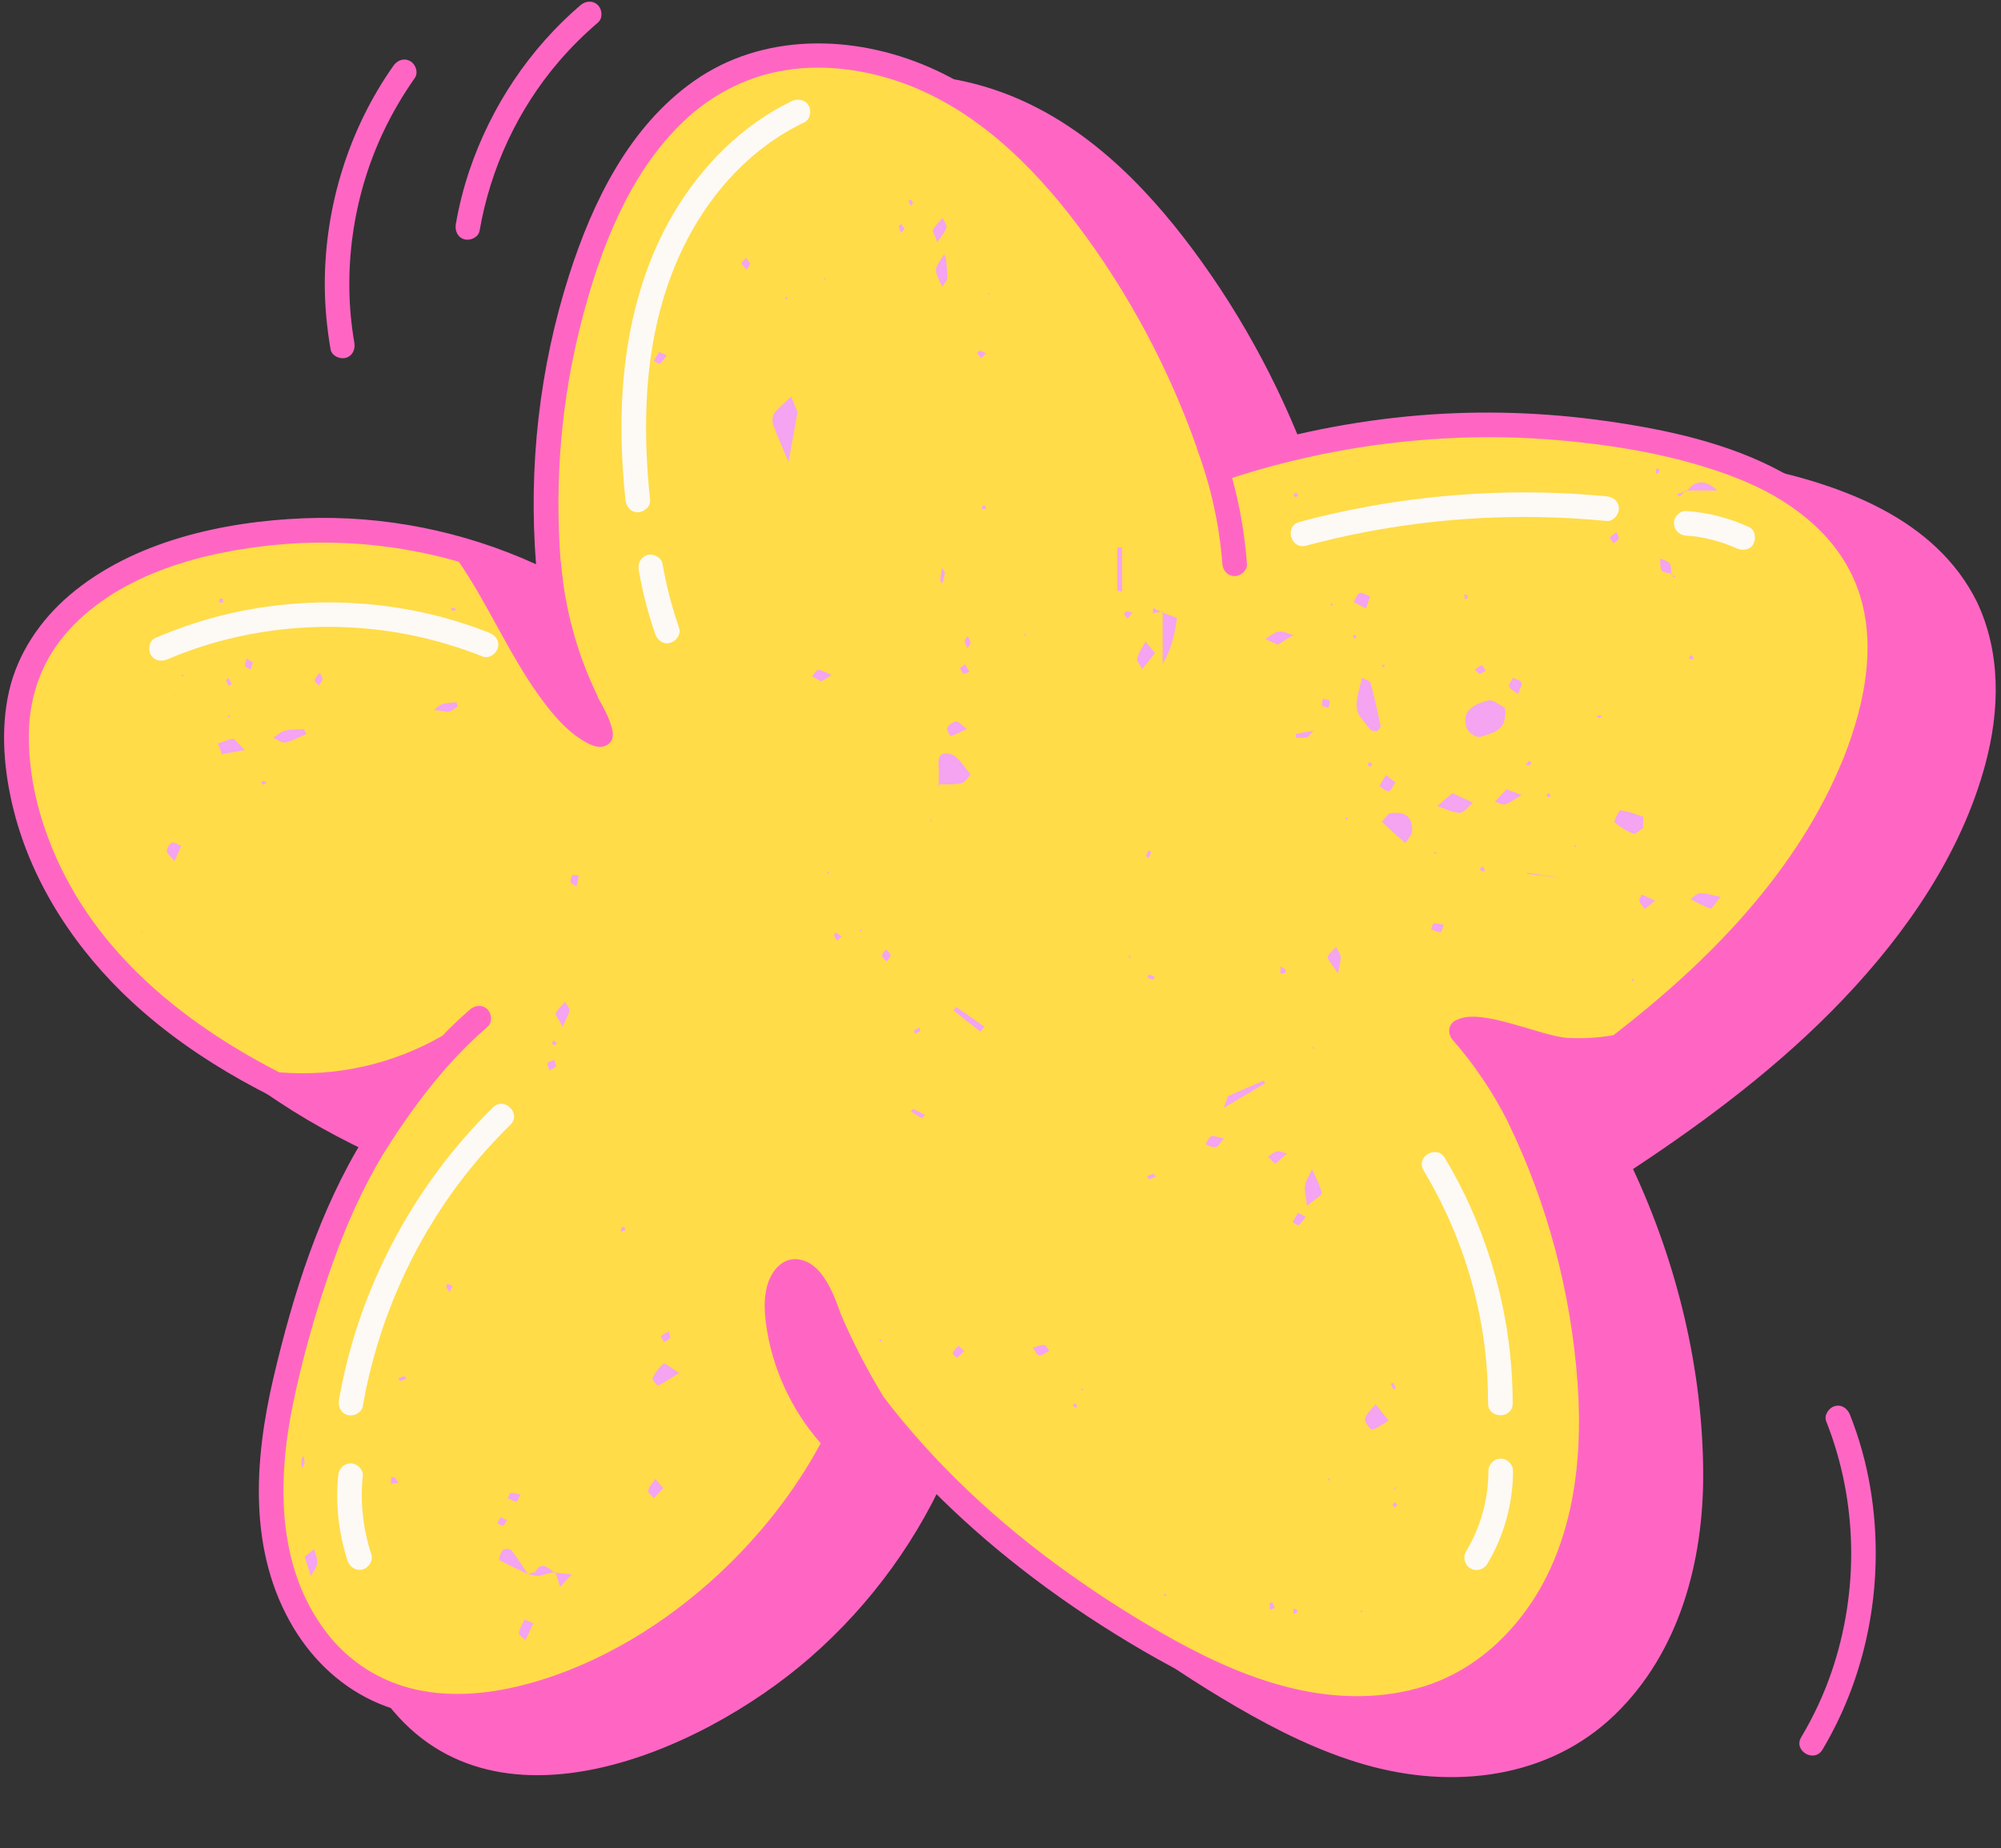 <?xml version="1.0" encoding="UTF-8" standalone="no"?><svg xmlns="http://www.w3.org/2000/svg" xmlns:xlink="http://www.w3.org/1999/xlink" fill="#000000" height="450.2" preserveAspectRatio="xMidYMid meet" version="1" viewBox="-1.0 -0.4 487.4 450.2" width="487.4" zoomAndPan="magnify"><rect x="-1.0" y="-0.4" width="487.4" height="450.2" fill="#333333" stroke="none"/><g id="change1_1"><path d="M482.62,185.61c-5.82,21.81-19.26,41.24-34.66,57.4c-15.17,15.92-32.87,29.27-51.19,41.36 c10.73,22.99,16.99,48.74,17.09,74.13c0.08,21.35-5.73,43.49-21.47,58.74c-16.3,15.79-39.73,18.28-60.87,12.23 c-11.08-3.17-21.49-8.36-31.42-14.14c-9.42-5.48-18.55-11.49-27.24-18.07c-15.81-11.96-30.14-25.72-42.15-41.49 c-7.63,18.25-19.48,34.62-34.41,47.63c-27.16,23.67-79.87,46.43-105.2,8.05c-12.32-18.66-11.08-41.93-6.28-62.81 c4.79-20.83,11.44-42.14,22.78-60.44c-20.62-7.81-40.64-17.9-57.04-32.86c-14.14-12.9-25.41-29.74-29.96-48.48 c-2.39-9.84-3.28-20.63-0.58-30.5c2.6-9.49,8.8-17.65,16.48-23.64c16.12-12.58,38.48-17.12,58.53-17.5 c18.91-0.36,37.75,3.62,54.92,11.47c-1.93-24,0.79-48.38,8.1-71.33c5.77-18.13,14.69-36.58,30.55-47.94 c16.99-12.16,39.4-11.88,58.07-3.89c18.88,8.08,33.45,23.62,45.19,40.04c12.21,17.08,21.74,36,28.4,55.9 c11.78-3.81,23.86-6.61,36.13-8.3c23.45-3.23,47.33-2.58,70.53,2.23c20.76,4.3,43.5,12.51,53.59,32.76 C486.41,158.57,486.11,172.54,482.62,185.61z" fill="#ff66c4"/></g><g id="change2_1"><path d="M450.98,184.94c-10.35,25.9-29.84,47.23-52.06,65.16c-8.73,7.05-17.87,13.58-27.05,19.65 c-0.97,0.64-1.94,1.28-2.91,1.91c9,18.42,14.46,38.4,16.71,58.77c1.7,15.35,1.34,31.18-3.65,45.79s-15.02,27.93-28.96,34.56 c-12.05,5.74-26.16,6.14-39.18,3.19s-25.12-9.03-36.61-15.83c-26.61-15.75-50.97-35.9-68.9-61.09c-0.03,0.09-0.06,0.17-0.09,0.26 c-2.03,5.56-4.49,10.96-7.33,16.15c-13.37,24.43-35.24,44.36-60.88,55.17c-16.72,7.05-36.83,10.05-52.44,0.8 c-13.27-7.86-20.68-23.31-22.28-38.65c-1.59-15.35,1.85-30.75,5.97-45.62c4.83-17.42,11.01-35.09,21.04-50.14 c-0.44-0.16-0.89-0.32-1.33-0.49c-11.21-4.13-22.25-8.94-32.61-14.85c-8.79-5.01-17.1-10.81-24.59-17.63 c-16.66-15.18-29.02-35.96-30.64-58.44c-0.43-6.07-0.08-12.26,1.8-18.05c2.78-8.61,8.83-15.93,16.14-21.25 c7.31-5.33,15.84-8.77,24.56-11.19c20.33-5.64,41.95-5.76,62.28-0.59c8.66,2.22,17.08,5.39,25.08,9.51c-0.3-2.74-0.54-5.48-0.7-8.23 c-1.52-23.82,1.72-47.94,9.55-70.48c6.45-18.57,17.1-37.19,34.87-45.59c15.86-7.48,35.09-5.36,50.73,2.55 c15.65,7.9,28.11,21,38.42,35.18c12.91,17.77,22.94,37.63,29.57,58.57c35.66-12.12,74.33-14.36,111.01-5.78 c9.22,2.16,18.37,5.04,26.57,9.79c8.2,4.76,15.43,11.52,19.57,20.04C459.69,152.57,456.96,170,450.98,184.94z" fill="#ffdc48"/></g><g id="change1_2"><path d="M110.03,54.21c0.77-4.46,1.88-8.85,3.33-13.14c5.24-15.49,14.6-29.57,27.04-40.21 c1.23-1.06,3.02-1.22,4.24,0c1.08,1.08,1.23,3.19,0,4.24c-3.39,2.9-6.56,6.04-9.46,9.42c-10.05,11.69-16.74,26.11-19.36,41.28 c-0.28,1.61-2.25,2.49-3.69,2.1C110.46,57.44,109.76,55.8,110.03,54.21z M83.21,86.77c1.69-0.46,2.37-2.09,2.1-3.69 c-3-17.26-0.41-35.57,7.08-51.39c2.17-4.57,4.73-8.94,7.64-13.08c0.93-1.32,0.24-3.34-1.08-4.1c-1.5-0.88-3.17-0.25-4.1,1.08 c-10.85,15.37-16.69,34.2-16.74,53c-0.01,5.4,0.49,10.78,1.41,16.1C79.8,86.28,81.76,87.17,83.21,86.77z M449.61,344.22 c-0.6-1.51-2.01-2.56-3.69-2.1c-1.43,0.39-2.7,2.18-2.1,3.69c7.69,19.41,8.06,41.25,1.33,60.99c-1.9,5.58-4.4,10.92-7.42,15.98 c-1.98,3.32,3.2,6.34,5.18,3.03c11.38-19.07,15.33-42.04,11.64-63.88C453.53,355.87,451.87,349.93,449.61,344.22z M372.83,272.7 c0.52,1.1,1.02,2.22,1.5,3.34c0.09,0.21,0.16,0.42,0.21,0.63c9.47,21.63,14.96,45.51,15.04,69.07c0.08,21.04-5.65,42.86-21.16,57.88 c-16.06,15.56-39.16,18.02-60,12.05c-10.91-3.12-21.17-8.24-30.95-13.93c-9.28-5.4-18.27-11.32-26.83-17.8 c-15.53-11.75-29.62-25.26-41.43-40.74c-0.32,0.78-0.63,1.56-0.96,2.32l-0.02,14.16c-1.75-1.24-3.41-2.59-4.99-4.03 c-7.76,13.96-18.37,26.48-30.54,36.53c-14.74,12.17-32.77,22.2-51.85,25.15c-9.89,1.53-20.15,1.18-29.48-2.72 c-8.81-3.68-15.93-10.29-20.84-18.43c-11.14-18.5-9.65-40.77-4.91-61.01c4.74-20.22,11.21-40.86,22.21-58.65 c-20.52-7.74-40.45-17.88-56.66-32.85c-13.51-12.48-24.27-28.63-28.81-46.58c-2.38-9.41-3.32-19.62-1.15-29.15 c2.09-9.16,7.61-17.29,14.7-23.33c15.4-13.13,37.38-17.98,57.13-18.76c19.44-0.77,38.87,3.14,56.53,11.2 c-1.89-23.73,0.81-47.86,8.09-70.54c5.73-17.85,14.58-35.99,30.28-47.1c16.83-11.91,38.95-11.44,57.31-3.48 c18.68,8.09,33.07,23.62,44.64,39.95c11.8,16.64,21.03,35.05,27.51,54.39c15.39-4.97,31.31-8.17,47.43-9.5 c15.12-1.24,30.32-0.74,45.34,1.38c14.67,2.08,29.88,5.34,42.99,12.5c11.7,6.4,21.48,16.62,25.01,29.73 c3.69,13.71,0.82,28.41-4.3,41.35c-3.25,8.06-7.26,15.75-12.03,23.01C424.43,235.21,399.04,255.41,372.83,272.7z M448.09,184.14 c5.36-13.53,8.61-29.65,2.45-43.5c-5.25-11.82-16.39-19.79-28.12-24.43c-13.17-5.21-27.6-7.83-41.66-9.19 c-27.53-2.67-55.35,0.53-81.64,8.99c1.88,6.83,3.08,13.84,3.61,20.92c0.12,1.62-1.47,3-3,3c-1.71,0-2.88-1.38-3-3 c-0.71-9.53-2.81-18.9-6.12-27.86c-0.05-0.13-0.07-0.27-0.09-0.41c-6.89-19.47-16.72-37.88-29.17-54.37 c-11.25-14.9-25.64-28.84-43.68-34.9c-9.18-3.09-19.21-4.29-28.77-2.44c-8.82,1.71-16.76,5.93-23.27,12.1 c-13.45,12.75-20.42,31.21-24.97,48.77c-4.94,19.06-6.6,38.84-5.11,58.45c0.06,0.21,0.1,0.43,0.12,0.66 c0.93,11.07,3.93,21.98,8.77,31.97c0.11,0.24,0.19,0.48,0.25,0.73c1.33,2.32,2.63,4.66,3.32,7.22c0.29,1.04,0.45,2.2-0.06,3.16 c-0.55,1.01-1.77,1.53-2.93,1.5c-1.15-0.03-2.25-0.51-3.26-1.07c-3.78-2.08-6.81-5.3-9.47-8.7c-6.75-8.64-11.48-18.65-17.01-28.13 c-1.42-2.42-2.92-4.83-4.51-7.17c-14.22-4.1-29.18-5.53-43.99-4.18c-17.99,1.65-38.4,7-50.99,20.82 c-6.27,6.89-9.53,15.41-9.74,24.71c-0.21,8.83,1.59,17.64,4.67,25.89c9.85,26.45,31.75,44.52,56.28,57.13 c13.76,1.17,27.85-2,39.79-8.93c2.14-2.22,4.36-4.36,6.71-6.39c1.23-1.06,3.03-1.22,4.24,0c1.09,1.09,1.23,3.18,0,4.24 c-10.18,8.81-18.23,19.54-25.34,30.9c-0.02,0.03-0.04,0.05-0.06,0.08c-5.08,8.46-9.09,17.51-12.38,26.82 c-3.95,11.16-7.26,22.68-9.64,34.28c-3.82,18.68-3.92,39.67,8.23,55.5c5.49,7.15,13.17,11.99,21.97,13.9 c9.08,1.98,18.65,0.88,27.53-1.57c17.24-4.76,33.24-14.67,46.25-26.82c9.69-9.05,18.25-19.81,24.6-31.64 c-7.17-8.19-11.95-18.49-13.34-29.3c-0.45-3.49-0.54-7.14,0.76-10.41c0.92-2.32,2.7-4.48,5.14-5.02c1.85-0.41,3.81,0.18,5.36,1.28 c1.54,1.09,2.7,2.65,3.66,4.28c1.37,2.34,2.36,4.86,3.21,7.44c2.96,6.95,6.44,13.68,10.35,20.14c0.03,0.05,0.04,0.1,0.07,0.15 c12.63,16.6,28.13,30.94,45.08,43.04c8.3,5.93,16.95,11.42,25.89,16.35c9.35,5.16,19.17,9.57,29.63,11.94 c10.3,2.33,21.27,2.46,31.4-0.76c8.94-2.84,16.55-8.49,22.48-15.69c13.27-16.1,16.12-37.84,14.68-58.01 c-1.56-21.89-7.28-43.7-16.87-63.45c-0.05-0.11-0.09-0.22-0.13-0.33c-3.64-7.16-8.12-13.88-13.43-19.92c-1.07-1.22-1.21-3.03,0-4.24 c0.3-0.3,0.68-0.52,1.09-0.67c6.09-2.98,20.45,4.1,27.05,4.44c3.68,0.19,7.38-0.04,11.01-0.66 C415.26,233.84,436.93,211.81,448.09,184.14z" fill="#ff66c4"/></g><g id="change3_1"><path d="M195.97,25.32c0.77,1.32,0.38,3.4-1.08,4.1c-6.39,3.06-12.04,7.24-16.94,12.33 c-9.08,9.44-15.08,21.38-18.31,33.99c-3.82,14.88-3.88,30.45-2.29,45.65c0.17,1.62-1.51,3-3,3c-1.74,0-2.83-1.39-3-3 c-0.94-8.99-1.29-18.06-0.66-27.09c1.05-14.95,4.74-29.82,12.42-42.79c6.81-11.5,16.62-21.45,28.75-27.27 C193.33,23.55,195.1,23.83,195.97,25.32z M160.37,136.91c-0.27-1.55-2.25-2.56-3.69-2.1c-1.67,0.54-2.38,2.03-2.1,3.69 c0.92,5.3,2.27,10.51,4.03,15.59c0.51,1.48,2.08,2.62,3.69,2.1c1.46-0.47,2.65-2.1,2.1-3.69 C162.64,147.42,161.29,142.21,160.37,136.91z M116.58,159.53c1.51,0.6,3.29-0.66,3.69-2.1c0.47-1.71-0.58-3.09-2.1-3.69 c-20.09-8-42.63-9.48-63.67-4.59c-6.07,1.41-11.95,3.41-17.68,5.86c-1.49,0.64-1.82,2.83-1.08,4.1c0.9,1.54,2.61,1.72,4.1,1.08 c18.68-7.98,39.99-9.91,59.85-5.76C105.47,155.64,111.11,157.35,116.58,159.53z M390.32,120.5c-19.53-1.88-39.28-0.98-58.58,2.57 c-5.46,1-10.87,2.23-16.23,3.67c-3.73,1-2.15,6.79,1.6,5.79c18.52-4.96,37.66-7.31,56.84-6.97c5.47,0.1,10.93,0.42,16.38,0.94 c1.61,0.16,3-1.49,3-3C393.32,121.75,391.94,120.65,390.32,120.5z M425.03,127.99c-4.86-2.23-9.96-3.55-15.3-3.91 c-1.57-0.11-3.07,1.46-3,3c0.08,1.72,1.32,2.89,3,3c0.58,0.04,1.17,0.09,1.75,0.15c0.06,0.01,0.54,0.07,0.67,0.08 c0.19,0.03,0.48,0.07,0.52,0.08c1.11,0.18,2.22,0.41,3.32,0.69c1.09,0.28,2.18,0.6,3.24,0.98c0.55,0.19,1.1,0.4,1.64,0.62 c0.08,0.03,0.87,0.32,0.21,0.08c0.31,0.11,0.61,0.27,0.92,0.41c1.42,0.65,3.3,0.45,4.1-1.08 C426.8,130.77,426.55,128.68,425.03,127.99z M361.46,341.45c0,3.86,6,3.87,6,0c0-16.4-3.53-32.64-10.19-47.61 c-1.86-4.19-3.99-8.26-6.35-12.19c-1.98-3.31-7.17-0.29-5.18,3.03c7.93,13.23,13.14,28.16,14.95,43.5 C361.21,332.58,361.46,337.01,361.46,341.45z M364.54,354.92c-1.63,0-3,1.37-3,3c-0.01,6.91-1.87,13.65-5.46,19.63 c-0.83,1.39-0.31,3.29,1.08,4.1c1.42,0.83,3.27,0.32,4.1-1.08c4.09-6.82,6.27-14.7,6.28-22.65 C367.54,356.3,366.16,354.92,364.54,354.92z M119.09,269.35c-15.21,14.9-26.65,33.52-33.2,53.77c-1.85,5.72-3.29,11.56-4.32,17.48 c-0.28,1.59,0.43,3.23,2.1,3.69c1.45,0.4,3.41-0.49,3.69-2.1c3.51-20.21,11.95-39.5,24.5-55.74c3.52-4.55,7.37-8.84,11.48-12.87 C126.09,270.89,121.85,266.65,119.09,269.35z M87.37,359.07c0.15-1.57-1.49-3.07-3-3c-1.76,0.08-2.84,1.32-3,3 c-0.68,6.96,0.12,14.08,2.29,20.73c0.5,1.54,2.07,2.54,3.69,2.1c1.51-0.41,2.6-2.14,2.1-3.69C87.4,371.94,86.72,365.67,87.37,359.07 z" fill="#fdf9f5"/></g><g id="change4_1"><path d="M191.73,96.23c-1.36,1.28-2.87,2.44-4.03,3.89c-0.52,0.65-0.71,1.99-0.42,2.8c1.13,3.13,2.5,6.16,3.79,9.23 c0.49-2.71,0.98-5.42,1.47-8.13c0.17-0.96,0.34-1.92,0.71-3.96C192.97,99.35,192.35,97.79,191.73,96.23z M361.4,170.24 c-3.14,0.89-6.7,2.33-5.08,6.84c0.35,0.98,2.33,2.27,3.14,2.03c3.02-0.91,6.85-1.44,6.12-7.1 C364.47,171.5,362.66,169.88,361.4,170.24z M332.82,165.9c-0.16-0.55-1.37-0.8-2.09-1.19c-0.48,2.49-1.54,5.06-1.24,7.46 c0.23,1.86,2.08,3.56,3.36,5.21c0.27,0.35,1.55,0.44,1.81,0.15c0.58-0.64,0.82-1.6,0.63-1.19 C334.31,172.06,333.69,168.95,332.82,165.9z M227.49,190.68c1.9-0.06,3.85,0.13,5.68-0.28c0.9-0.2,2.29-2.12,2.22-2.2 c-1.59-1.83-3.14-4.6-5.13-4.99c-3.54-0.68-2.48,2.69-2.59,4.75c-0.05,0.96-0.01,1.93-0.02,2.9L227.49,190.68z M282.2,148.54 c0,4.27,0,8.54,0,12.81c2.13-3.66,2.98-7.34,3.45-11.08c0.04-0.34-2.36-0.99-3.62-1.5L282.2,148.54z M399.28,198.55 c-1.84-0.57-3.66-1.36-5.54-1.55c-0.43-0.04-1.72,2.73-1.5,2.91c1.35,1.16,2.94,2.14,4.61,2.76c0.55,0.2,1.57-0.86,2.37-1.34 C399.24,200.41,399.26,199.48,399.28,198.55z M335.62,199.79c1.81,1.82,3.78,3.49,5.72,5.19c0.57-0.97,1.61-1.94,1.63-2.93 c0.09-3.16-1.34-5.05-5.65-4.29C336.98,198.15,335.55,199.72,335.62,199.79z M349.07,195.94c1.84,0.61,3.67,1.64,5.51,1.66 c1.06,0.01,2.14-1.6,3.21-2.48c-1.6-0.74-3.21-1.48-5.03-2.31C351.31,194.04,350.19,194.99,349.07,195.94z M320.97,290.22 c-0.45-2-1.53-3.86-2.37-5.77c-0.6,1.29-1.47,2.53-1.72,3.88c-0.23,1.23,0.21,2.58,0.47,5 C319.29,291.71,321.09,290.75,320.97,290.22z M307.09,263.54c0.05-0.03-0.16-0.48-0.25-0.73c-2.88,1.24-5.77,2.47-8.63,3.76 c-0.21,0.09-0.24,0.56-1.16,2.9C301.35,266.95,304.23,265.26,307.09,263.54z M334.05,341.68c-0.9,1.15-2.18,2.18-2.55,3.48 c-0.21,0.73,1.24,2.76,1.69,2.68c1.25-0.21,2.37-1.21,4.05-2.2C335.85,343.92,334.95,342.8,334.05,341.68z M127.69,383.19 c-1.36-2.01-2.65-4.09-4.16-5.99c-0.29-0.37-1.78-0.39-2.08-0.04c-0.55,0.64-1,2.37-0.83,2.46c2.31,1.28,4.73,2.36,7.12,3.49 L127.69,383.19z M73.06,177.22c-1.56,0.1-3.17,0-4.67,0.36c-1.03,0.25-1.9,1.13-2.85,1.73c1,0.42,2.1,1.33,2.98,1.15 c1.77-0.37,3.42-1.34,5.12-2.06C73.45,178,73.26,177.61,73.06,177.22z M278.02,155.9c-0.71,1.34-1.69,2.61-2.02,4.03 c-0.18,0.75,0.77,1.76,1.21,2.66c0.94-1.18,1.89-2.36,3.14-3.92C279.43,157.57,278.73,156.74,278.02,155.9z M272.32,143.71 c0-3.58,0-7.17,0-10.75c-0.39,0-0.79,0-1.18,0c0,3.51,0,7.03,0,10.54C271.53,143.57,271.93,143.64,272.32,143.71z M52.96,183.33 c1.58-0.26,3.35-0.61,5.7-1.03c-1.86-1.75-2.58-2.85-2.99-2.75c-1.24,0.32-2.46,0.75-3.67,1.19 C52.48,181.55,52.81,182.42,52.96,183.33z M314.03,154.31c-1.18-0.32-2.41-1.01-3.53-0.85c-1.16,0.16-2.2,1.15-3.29,1.78 c0.93,0.44,1.87,0.89,2.99,1.42C311.62,155.79,312.82,155.05,314.03,154.31z M228.96,61.53c-0.68,1.15-1.59,2.23-1.94,3.48 c-0.22,0.8,0.36,1.84,0.67,2.75c0.19,0.57,0.55,1.09,0.83,1.63c0.42-0.63,1.08-1.21,1.2-1.89c0.17-0.92-0.08-1.92-0.29-4.87 C229.77,63.43,229.37,62.48,228.96,61.53z M160.66,331.8c-1.16,0.86-2.05,2.2-2.73,3.52c-0.16,0.31,1.21,1.89,1.36,1.81 c1.47-0.7,2.84-1.64,5.15-3.08C162.49,332.85,161,331.55,160.66,331.8z M134.28,382.42c0.39,1.24,0.77,2.5,1.14,3.75 c0.96-1.01,1.91-2.03,2.87-3.04c-1.39-0.16-2.79-0.32-4.18-0.48C134.11,382.65,134.27,382.43,134.28,382.42z M413.13,217.16 c-0.81,0.02-1.59,0.95-2.38,1.47c1.63,0.81,3.22,1.73,4.92,2.3c0.31,0.1,1.11-1.26,2.43-2.85 C415.92,217.64,414.51,217.12,413.13,217.16z M125.38,397.39c-0.07,0.51,1.03,1.17,1.6,1.76c0.65-1.38,1.3-2.76,1.95-4.14 c-0.55-0.22-1.09-0.45-2.17-0.88C126.28,395.2,125.54,396.26,125.38,397.39z M325.54,232.62c-0.1-0.82-0.73-1.57-1.12-2.34 c-0.71,0.78-1.66,1.47-2.01,2.39c-0.17,0.46,0.76,1.35,2.49,4.12C325.29,234.46,325.66,233.51,325.54,232.62z M74.71,383.54 c0.54-1.03,1.41-2.02,1.54-3.1c0.13-1.13-0.45-2.34-0.73-3.51c-0.76,0.62-1.53,1.25-2.31,1.89 C73.83,380.77,74.27,382.16,74.71,383.54z M231.24,245.73c2.18,1.74,4.35,3.48,6.57,5.17c0.01,0.01,0.63-0.78,0.97-1.2 c-2.29-1.6-4.57-3.21-6.86-4.81C231.69,245.17,231.46,245.45,231.24,245.73z M158.62,359.85c-0.61,0.93-1.47,1.79-1.74,2.81 c-0.13,0.48,0.88,1.26,1.38,1.9c0.72-0.78,1.45-1.56,2.31-2.49C159.69,361.07,159.15,360.46,158.62,359.85z M137.68,245.74 c0.07-0.65-0.67-1.39-1.05-2.09c-0.77,0.9-1.77,1.69-2.22,2.73c-0.21,0.47,0.65,1.41,1.64,3.36 C136.92,247.73,137.57,246.76,137.68,245.74z M336.6,188.37c-0.55,0.91-1.09,1.82-1.64,2.73c0.77,0.45,1.57,1.27,2.31,1.23 c0.53-0.03,0.99-1.23,1.62-2.09C337.96,189.49,337.28,188.93,336.6,188.37z M312.45,280.62c-0.78-0.22-1.61-0.7-2.33-0.58 c-0.8,0.14-1.51,0.83-2.26,1.29c0.48,0.5,0.97,1,1.73,1.79C310.75,282.1,311.6,281.36,312.45,280.62z M363.13,194.88 c0.88,0.24,1.9,0.88,2.6,0.63c1.4-0.5,2.62-1.49,3.91-2.28c-1.11-0.41-2.22-0.81-3.71-1.36 C364.91,192.96,364.02,193.92,363.13,194.88z M229.54,55.02c0.15-0.66-0.59-1.52-0.94-2.3c-0.8,0.92-1.77,1.75-2.31,2.81 c-0.23,0.45,0.42,1.36,1.03,3.08C228.44,56.87,229.3,56.02,229.54,55.02z M110.21,170.64c-1.15,0.14-2.34,0.13-3.42,0.46 c-0.76,0.23-1.39,0.92-2.08,1.41c1.22,0.16,2.45,0.51,3.65,0.42c0.73-0.06,1.42-0.8,2.12-1.23 C110.39,171.34,110.3,170.99,110.21,170.64z M330.2,144.03c-0.69,0.36-1,1.46-1.47,2.25c1,0.52,2,1.04,3,1.56 c0.29-0.86,0.59-1.73,1-2.94C331.71,144.51,330.69,143.77,330.2,144.03z M231.86,175.34c-0.82,0.15-1.77,0.84-2.15,1.57 c-0.22,0.42,0.76,2.01,0.9,1.97c1.08-0.3,2.08-0.86,3.91-1.71C233.1,176.14,232.39,175.24,231.86,175.34z M409.69,119.07 c2.54,0,5.07,0,7.61,0c-2.77-2.53-5.32-2.77-7.44,0.19L409.69,119.07z M253.36,327.21c-0.93,0.05-1.85,0.43-2.77,0.68 c0.51,0.67,0.97,1.82,1.55,1.88c0.75,0.08,1.59-0.7,2.45-1.14C254.06,327.98,253.69,327.19,253.36,327.21z M232.47,327.43 c-0.5,0.59-1.09,1.13-1.44,1.8c-0.08,0.15,0.95,1.14,1.07,1.07c0.64-0.38,1.15-0.97,1.79-1.57 C233.25,328.14,232.86,327.79,232.47,327.43z M313.84,297.28c0.52,0.28,1.34,0.92,1.52,0.78c0.67-0.55,1.14-1.35,1.68-2.06 c-0.53-0.27-1.05-0.53-1.89-0.96C314.71,295.77,314.28,296.53,313.84,297.28z M73.17,355.98c0.03-0.59-0.11-1.19-0.18-1.78 c-0.21,0.35-0.57,0.7-0.6,1.07c-0.05,0.58,0.12,1.19,0.23,2C72.86,356.72,73.15,356.36,73.17,355.98z M314.71,178.39 c-0.09,0.02-0.05,0.63-0.06,0.97c0.94-0.04,1.89,0.01,2.8-0.16c0.36-0.07,0.61-0.65,1.44-1.61 C317.05,177.92,315.87,178.11,314.71,178.39z M293.99,276.41c-0.6,0.21-0.9,1.27-1.34,1.96c0.83,0.26,1.73,0.84,2.47,0.68 c0.65-0.14,1.11-1.12,2-2.12C295.66,276.64,294.7,276.16,293.99,276.41z M43.12,205.66c-0.76-0.3-1.7-1.01-2.25-0.78 c-0.63,0.26-1.22,1.34-1.24,2.09c-0.02,0.57,0.87,1.16,1.9,2.39C42.26,207.65,42.69,206.66,43.12,205.66z M322.86,170.36 c-0.24-0.38-1.05-0.4-1.61-0.58c-0.09,0.57-0.42,1.27-0.2,1.68c0.19,0.36,1,0.38,1.53,0.55 C322.69,171.44,323.08,170.71,322.86,170.36z M201.58,164.06c-1.06-0.47-2.1-1.14-3.21-1.29c-0.46-0.06-1.07,1.02-1.61,1.58 c0.75,0.4,1.51,0.81,2.28,1.23C200.02,164.99,200.8,164.53,201.58,164.06z M228.02,140.96c-0.01,0.23,0.34,0.49,0.53,0.74 c0.21-0.84,0.5-1.67,0.6-2.52c0.04-0.31-0.37-0.67-0.73-1.27C228.26,139.13,228.08,140.04,228.02,140.96z M139.97,212.92 c-0.52-0.05-1.28-0.34-1.51-0.1c-0.37,0.38-0.57,1.13-0.48,1.66c0.06,0.34,0.77,0.58,1.46,1.05 C139.64,214.57,139.8,213.74,139.97,212.92z M369.62,165.87c-0.26-0.58-1.38-0.78-2.12-1.15c-0.33,0.7-1.05,1.5-0.9,2.09 c0.15,0.62,1.12,1.04,2.13,1.88C369.19,167.37,369.86,166.42,369.62,165.87z M378.74,213.37c-2.57-0.39-5.14-0.78-7.71-1.17 l-0.12,0.24c2.54,0.31,5.09,0.63,7.63,0.94L378.74,213.37z M235.39,156.13c-0.03-0.55-0.46-1.07-0.71-1.61 c-0.25,0.44-0.72,0.89-0.7,1.32c0.03,0.55,0.44,1.09,0.72,1.7C234.96,157.04,235.41,156.57,235.39,156.13z M158.26,87.5 c0.5,0.25,1.27,0.84,1.45,0.7c0.67-0.55,1.15-1.33,1.71-2.03c-0.53-0.24-1.06-0.48-1.89-0.85C159.11,86.03,158.69,86.77,158.26,87.5 z M398.87,217.49c-0.21,0.54-0.7,1.18-0.56,1.61c0.23,0.72,0.87,1.31,1.34,1.95c0.68-0.56,1.36-1.13,2.5-2.07 C400.33,218.15,399.6,217.82,398.87,217.49z M406.13,139.57c-0.12-0.93,0.03-2.03-0.44-2.72c-0.43-0.63-1.51-0.82-2.31-1.21 c0.1,1.01-0.11,2.21,0.39,2.95c0.38,0.56,1.64,0.53,2.51,0.76L406.13,139.57z M59.1,160.03c-0.16,0.59-0.55,1.25-0.41,1.75 c0.11,0.4,0.88,0.6,1.36,0.89c0.19-0.56,0.38-1.12,0.57-1.69C60.12,160.67,59.61,160.35,59.1,160.03z M393.27,130.8 c0.12-0.44-0.32-1.03-0.52-1.56c-0.55,0.42-1.23,0.77-1.59,1.31c-0.12,0.18,0.56,0.89,0.88,1.36 C392.48,131.55,393.15,131.25,393.27,130.8z M77.54,165.06c0.03-0.52-0.44-1.07-0.69-1.61c-0.43,0.62-1.02,1.19-1.22,1.87 c-0.08,0.29,0.66,0.82,1.03,1.24C76.97,166.07,77.51,165.58,77.54,165.06z M233.71,163.7c0.32,0.16,0.93-0.29,1.41-0.46 c-0.35-0.61-0.7-1.22-1.05-1.83c-0.42,0.31-0.84,0.62-1.25,0.94C233.1,162.82,233.29,163.49,233.71,163.7z M273.38,148.54 c-0.21,0-0.63,0.54-0.57,0.65c0.2,0.41,0.55,0.74,0.85,1.1c0.38-0.45,0.75-0.89,1.2-1.43C274.33,148.74,273.85,148.53,273.38,148.54 z M180.72,62.42c-0.39,0.44-1.17,1.01-1.08,1.3c0.19,0.61,0.84,1.07,1.31,1.59c0.27-0.49,0.54-0.98,0.81-1.47 C181.41,63.37,181.07,62.9,180.72,62.42z M360.92,163c-0.34-0.46-0.78-1.34-1-1.29c-0.61,0.15-1.14,0.68-1.69,1.06 c0.39,0.35,0.78,0.7,1.18,1.05C359.91,163.54,360.41,163.27,360.92,163z M202.61,226.73c-0.16,0.25-0.51,0.55-0.45,0.73 c0.15,0.46,0.48,0.87,0.73,1.29c0.36-0.33,0.72-0.66,1.1-1.01C203.48,227.37,203.05,227.05,202.61,226.73z M310.88,236.77 c0.41-0.04,0.84-0.02,1.21-0.17c0.1-0.04,0.15-0.67,0.01-0.82c-0.3-0.32-0.74-0.5-1.16-0.76 C310.92,235.66,310.9,236.21,310.88,236.77z M215.92,232.29c-0.01-0.48-0.71-0.95-1.11-1.42c-0.35,0.5-0.98,1.01-0.96,1.49 c0.02,0.5,0.68,0.97,1.06,1.46C215.28,233.3,215.93,232.79,215.92,232.29z M132.41,258.58c-0.19,0.45,0.24,1.16,0.4,1.76 c0.54-0.31,1.28-0.51,1.56-0.98c0.2-0.32-0.23-1.02-0.39-1.55C133.44,258.05,132.59,258.17,132.41,258.58z M134.76,253.79 c-0.3-0.26-0.61-0.53-0.91-0.79c-0.14,0.25-0.38,0.49-0.38,0.74c0,0.15,0.37,0.31,0.57,0.46 C134.28,254.07,134.52,253.93,134.76,253.79z M237.68,85.02c-0.18-0.04-0.7,0.54-0.66,0.6c0.26,0.43,0.63,0.81,0.96,1.2 c0.4-0.38,0.8-0.76,1.2-1.14C238.68,85.44,238.2,85.13,237.68,85.02z M221.86,251.47c0.43-0.24,0.91-0.42,1.27-0.74 c0.1-0.09-0.11-0.54-0.18-0.83c-0.44,0.24-0.88,0.48-1.32,0.72C221.71,250.9,221.79,251.19,221.86,251.47z M348.24,224.54 c-0.28,0.03-0.46,0.94-0.69,1.45c0.79,0.28,1.56,0.63,2.37,0.76c0.13,0.02,0.41-0.99,0.76-1.87 C349.81,224.73,349,224.45,348.24,224.54z M120.11,370.67c0.48,0.2,1.08,0.69,1.4,0.55c0.44-0.2,0.65-0.87,0.96-1.35 c-0.53-0.22-1.06-0.44-1.59-0.66C120.62,369.69,120.37,370.18,120.11,370.67z M162.2,325.52c0.19-0.39-0.18-1.06-0.31-1.61 c-0.65,0.38-1.35,0.71-1.91,1.21c-0.08,0.07,0.49,0.9,0.76,1.37C161.25,326.18,161.97,325.97,162.2,325.52z M338.41,336.45 c-0.01-0.03-0.43,0.14-0.66,0.22c0.21,0.47,0.42,0.94,0.66,1.39c0.01,0.02,0.38-0.15,0.58-0.23 C338.81,337.37,338.64,336.9,338.41,336.45z M108.05,312.29c-0.13,0.26-0.44,0.6-0.36,0.78c0.18,0.45,0.53,0.84,0.81,1.25 c0.24-0.46,0.49-0.92,0.73-1.38C108.84,312.71,108.45,312.5,108.05,312.29z M123.44,363.27c-0.3,0.03-0.52,0.86-0.78,1.32 c0.72,0.3,1.43,0.69,2.19,0.82c0.16,0.03,0.49-0.93,0.89-1.74C124.9,363.49,124.15,363.19,123.44,363.27z M95.14,359.49 c-0.14-0.14-0.86-0.02-0.87,0.05c-0.07,0.48-0.02,0.98-0.01,1.47c0.58-0.05,1.17-0.11,1.76-0.16 C95.74,360.38,95.51,359.87,95.14,359.49z M336.12,162.29l0.17-0.75l-0.78,0.07L336.12,162.29z M238.12,123.53 c0.35,0.03,0.7,0.06,1.05,0.09c-0.06-0.28-0.06-0.58-0.2-0.82c-0.06-0.1-0.38-0.05-0.58-0.07C238.3,123,238.21,123.27,238.12,123.53 z M282.01,148.78c-0.71-0.36-1.4-0.74-2.1-1.11c-0.03,0.44-0.07,0.87-0.1,1.31c0.8-0.15,1.59-0.3,2.39-0.44 C282.2,148.54,282.02,148.77,282.01,148.78z M409.86,119.26c-0.79,0.23-1.58,0.45-2.36,0.68c0.2,0.22,0.4,0.43,0.6,0.65 c0.53-0.51,1.06-1.02,1.59-1.52C409.69,119.07,409.86,119.26,409.86,119.26z M110.15,148.13c-0.22-0.17-0.42-0.45-0.65-0.48 c-0.23-0.03-0.5,0.18-0.75,0.28c0.21,0.17,0.42,0.34,0.63,0.5C109.63,148.33,109.89,148.23,110.15,148.13z M52.25,146.32 c0.4,0.02,0.8,0.04,1.2,0.06c-0.07-0.3-0.08-0.65-0.24-0.89c-0.08-0.12-0.44-0.04-0.68-0.05C52.44,145.73,52.35,146.03,52.25,146.32 z M218.5,54.16c-0.19,0.22-0.57,0.46-0.55,0.65c0.07,0.52,0.31,1.01,0.48,1.52c0.3-0.32,0.61-0.65,0.91-0.97 C219.06,54.96,218.78,54.56,218.5,54.16z M220.89,48.17c-0.23,0.16-0.68,0.43-0.66,0.46c0.22,0.42,0.5,0.8,0.76,1.19 c0.12-0.29,0.24-0.57,0.36-0.86C221.19,48.7,221.04,48.43,220.89,48.17z M403.16,114.01c-0.1-0.18-0.49-0.2-0.75-0.29 c-0.02,0.43-0.05,0.85-0.07,1.28c0.24-0.06,0.48-0.12,0.71-0.18C403.1,114.55,403.27,114.2,403.16,114.01z M213.71,325.86l-0.71,0.2 l0.63,0.35L213.71,325.86z M97.48,334.83c-0.5,0.1-0.97,0.33-1.46,0.52c0.18,0.22,0.39,0.63,0.52,0.61c0.5-0.09,0.97-0.33,1.45-0.51 C97.82,335.23,97.6,334.81,97.48,334.83z M280.49,286.24c-0.18-0.25-0.42-0.73-0.54-0.7c-0.54,0.11-1.04,0.38-1.56,0.58 c0.17,0.26,0.34,0.52,0.5,0.78C279.42,286.68,279.96,286.46,280.49,286.24z M150.4,298.67c-0.15,0.26-0.14,0.61-0.2,0.92 c0.39-0.09,0.78-0.19,1.16-0.28c-0.1-0.29-0.2-0.58-0.3-0.87C150.83,298.52,150.49,298.52,150.4,298.67z M359.8,211.77 c0.27,0.11,0.61,0.02,0.92,0.02c-0.15-0.37-0.29-0.73-0.44-1.1c-0.26,0.14-0.53,0.28-0.79,0.42 C359.58,211.34,359.63,211.7,359.8,211.77z M314.85,391.68c-0.21-0.16-0.57-0.12-0.87-0.16c0.06,0.41,0.12,0.82,0.17,1.23 c0.28-0.1,0.55-0.2,0.83-0.3C314.95,392.18,315,391.79,314.85,391.68z M378.54,213.39c0.3,0.02,0.6,0.03,0.9,0.05 c-0.23-0.03-0.45-0.06-0.69-0.08C378.74,213.37,378.54,213.39,378.54,213.39z M355.66,144.43c0.06,0.4,0.11,0.8,0.17,1.2 c0.24-0.13,0.54-0.21,0.68-0.41c0.1-0.13-0.04-0.43-0.07-0.65C356.18,144.53,355.92,144.48,355.66,144.43z M329.11,154.18 c-0.19,0.09-0.54,0.21-0.53,0.27c0.03,0.24,0.18,0.47,0.29,0.7c0.18-0.09,0.36-0.19,0.53-0.28 C329.31,154.64,329.21,154.41,329.11,154.18z M130.08,383.55c1.41-0.38,2.81-0.76,4.2-1.13c-0.01,0.02-0.18,0.23-0.19,0.25 c-1.6-1.1-3.17-3.03-4.8-0.03C129.56,382.94,129.82,383.24,130.08,383.55z M308.92,389.85c-0.23,0.12-0.64,0.22-0.65,0.36 c-0.04,0.5,0.05,1.01,0.09,1.52c0.39-0.14,0.78-0.28,1.17-0.42C309.32,390.82,309.12,390.33,308.92,389.85z M376.35,192.82 c-0.21,0.11-0.59,0.23-0.59,0.31c0.03,0.26,0.2,0.5,0.32,0.75c0.2-0.11,0.41-0.21,0.61-0.32 C376.58,193.31,376.47,193.06,376.35,192.82z M63.93,190.38c-0.2-0.19-0.38-0.5-0.59-0.53c-0.24-0.03-0.51,0.2-0.76,0.32 c0.18,0.2,0.36,0.4,0.53,0.59C63.42,190.62,63.68,190.5,63.93,190.38z M372.09,185.47c-0.22-0.2-0.43-0.4-0.65-0.6 c-0.25,0.35-0.5,0.7-0.75,1.05c0.26,0.06,0.52,0.13,0.79,0.19C371.68,185.9,371.88,185.68,372.09,185.47z M33.34,226.75 c0.24-0.16,0.47-0.33,0.71-0.49c-0.19,0.09-0.39,0.19-0.58,0.28L33.34,226.75z M279.39,207.25c0.03-0.11-0.38-0.36-0.58-0.54 c-0.24,0.46-0.51,0.91-0.67,1.39c-0.03,0.09,0.4,0.33,0.62,0.5C278.98,208.15,279.25,207.72,279.39,207.25z M388.57,173.8 c-0.21,0-0.42,0.22-0.63,0.35c0.2,0.13,0.4,0.35,0.6,0.35c0.21,0,0.42-0.22,0.63-0.34C388.97,174.02,388.77,173.79,388.57,173.8z M54.67,164.78c-0.21,0.21-0.62,0.48-0.58,0.61c0.15,0.48,0.45,0.91,0.69,1.36c0.23-0.18,0.46-0.37,0.69-0.55 C55.2,165.73,54.93,165.26,54.67,164.78z M397.04,238.14l-0.59-0.05l0.29,0.7L397.04,238.14z M224.33,271.21 c-0.96-0.5-1.91-1.03-2.89-1.48c-0.08-0.04-0.39,0.41-0.59,0.63c0.93,0.56,1.87,1.12,2.8,1.68 C223.87,271.76,224.1,271.48,224.33,271.21z M280.35,237.61c-0.48-0.21-0.96-0.46-1.46-0.61c-0.07-0.02-0.28,0.46-0.43,0.71 c0.46,0.2,0.92,0.4,1.38,0.6C280.01,238.07,280.18,237.84,280.35,237.61z M33.34,226.75c0.01,0,0.09,0.39,0.09,0.39l0.03-0.6 C33.47,226.55,33.34,226.75,33.34,226.75z M208.78,226.5l0.06-0.51l-0.51,0.2L208.78,226.5z M199.96,67.45 c-0.19,0.17-0.38,0.35-0.56,0.52c0.23-0.11,0.46-0.23,0.69-0.34L199.96,67.45z M239.9,70.87l-0.2,0.17L239.9,70.87z M318.65,255.04 l0.51-0.01l-0.26-0.49L318.65,255.04z M200.08,67.62l-0.18-0.49c0,0,0.02,0.28,0.04,0.3S200.08,67.62,200.08,67.62z M274.41,232.45 l-0.52,0.03l0.29,0.5L274.41,232.45z M190.7,72.52l0.04-0.6l-0.62,0.26L190.7,72.52z M239.7,71.04l0.32,0.44 c0,0-0.13-0.61-0.12-0.61S239.7,71.04,239.7,71.04z M41.29,168.77c-0.07,0.03-0.14,0.07-0.2,0.1L41.29,168.77z M410.84,159.18 c-0.17,0.24-0.35,0.47-0.52,0.71c0.34,0.16,0.67,0.33,1.01,0.49c0.07-0.22,0.14-0.44,0.22-0.67 C411.31,159.53,411.07,159.36,410.84,159.18z M41.1,168.88c0,0,0.58-0.02,0.58-0.02l-0.38-0.09 C41.29,168.77,41.09,168.87,41.1,168.88z M54.93,174.43l0.08-0.56l-0.62,0.19L54.93,174.43z M248.99,154.08l-0.49-0.07l0.18,0.54 L248.99,154.08z M406.28,139.35c0.1,0.27,0.14,0.6,0.32,0.8c0.09,0.11,0.42,0,0.65-0.01c-0.37-0.19-0.74-0.39-1.11-0.58 L406.28,139.35z M43.57,164.42l0.07-0.51l-0.52,0.19L43.57,164.42z M382.87,206l-0.02-0.5l-0.47,0.26L382.87,206z M225.77,199.39 l-0.34,0.45l0.48-0.26L225.77,199.39z M200.96,212.05l-0.54-0.08l0.19,0.59L200.96,212.05z M225.91,199.58l0.05-0.49 c0,0-0.22,0.28-0.2,0.29C225.77,199.39,225.91,199.58,225.91,199.58z M227.49,190.68l-0.04,0.6c0,0,0.23-0.39,0.22-0.4 S227.49,190.68,227.49,190.68z M314.69,119.61c-0.2,0.18-0.56,0.35-0.57,0.54c-0.02,0.19,0.31,0.42,0.48,0.63 c0.2-0.18,0.41-0.36,0.61-0.54C315.04,120.03,314.86,119.82,314.69,119.61z M282.6,387.82l-0.07,0.6l0.63-0.23L282.6,387.82z M127.74,383.11c0.78,0.15,1.56,0.29,2.34,0.43c-0.26-0.3-0.53-0.61-0.78-0.91c-0.61-0.03-1.15,0.15-1.61,0.55L127.74,383.11z M332.13,185.88c0.03,0.2,0.4,0.36,0.61,0.54c0.17-0.23,0.49-0.47,0.47-0.67c-0.02-0.2-0.4-0.36-0.61-0.54 C332.43,185.43,332.11,185.68,332.13,185.88z M326.75,198.71l0.06,0.6l0.58-0.36L326.75,198.71z M330.37,392.24l0.51,0.06 l-0.19-0.53L330.37,392.24z M338.21,366.14c-0.01,0.2,0.32,0.43,0.5,0.64c0.21-0.19,0.57-0.37,0.58-0.57 c0.01-0.2-0.32-0.43-0.5-0.64C338.58,365.76,338.22,365.94,338.21,366.14z M339.08,361.99l-0.49-0.07l0.17,0.55L339.08,361.99z M322.41,360.16l0.54,0.05l-0.21-0.59L322.41,360.16z M348.34,207.56l0.57-0.03l-0.32-0.57L348.34,207.56z M323.07,147.1l0.62-0.04 l-0.35-0.6L323.07,147.1z M260.83,341.4c-0.2,0.18-0.4,0.36-0.59,0.54c0.27,0.21,0.54,0.42,0.81,0.62c0.1-0.19,0.21-0.37,0.31-0.56 C261.18,341.81,261,341.6,260.83,341.4z M262.31,338.2l0.52,0.06l-0.21-0.53L262.31,338.2z" fill="#f4a4f0"/></g></svg>